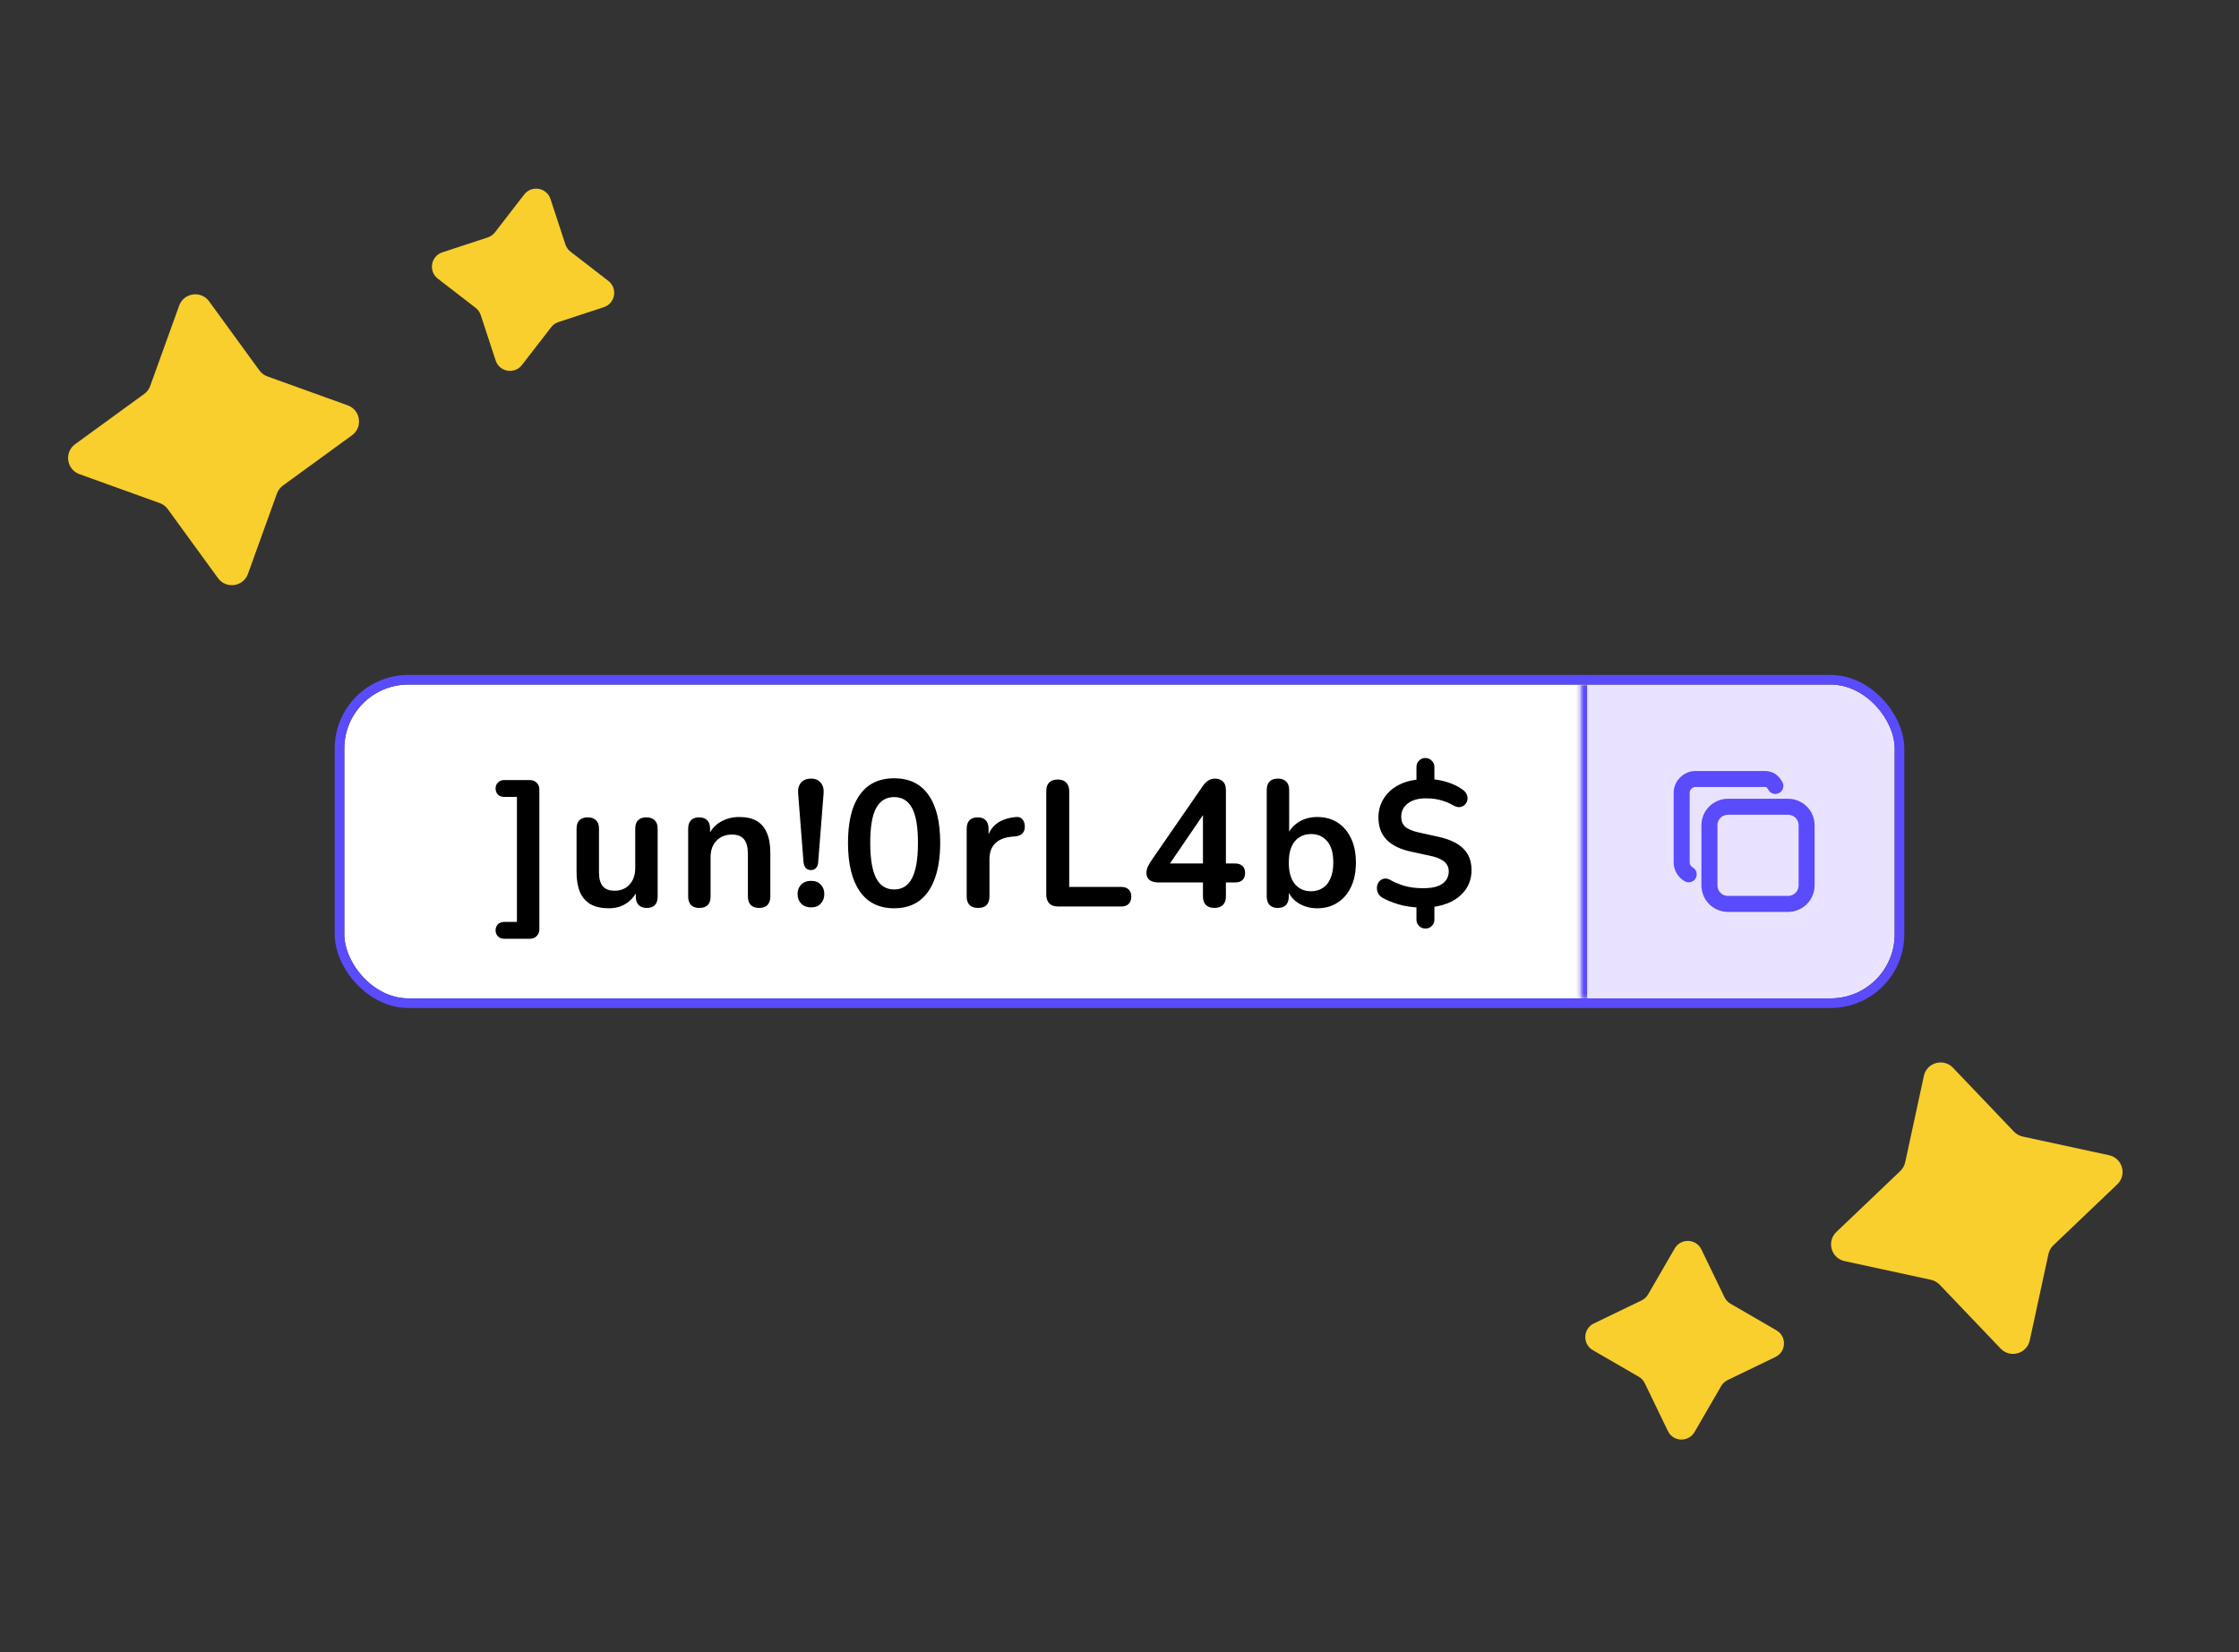 <svg width="569" height="420" viewBox="0 0 569 420" fill="none" xmlns="http://www.w3.org/2000/svg">
<rect x="0" y="0" width="569" height="420" fill="#333333" stroke="none"/>
<g clip-path="url(#clip0_438_2288)">
<rect width="314.223" height="79.777" transform="translate(87.5 174)" fill="white"/>
<path d="M128.13 238.627C127.462 238.627 126.93 238.414 126.535 237.989C126.14 237.594 125.942 237.092 125.942 236.484C125.942 235.877 126.14 235.36 126.535 234.934C126.93 234.539 127.462 234.342 128.13 234.342H131.367V202.568H128.13C127.462 202.568 126.93 202.37 126.535 201.975C126.14 201.55 125.942 201.033 125.942 200.425C125.942 199.817 126.14 199.316 126.535 198.921C126.93 198.495 127.462 198.283 128.13 198.283H134.649C135.348 198.283 135.926 198.511 136.381 198.967C136.837 199.392 137.065 199.954 137.065 200.653V236.256C137.065 236.925 136.837 237.487 136.381 237.943C135.926 238.399 135.348 238.627 134.649 238.627H128.13ZM154.731 230.877C152.877 230.877 151.342 230.543 150.127 229.874C148.911 229.175 147.999 228.142 147.391 226.774C146.814 225.407 146.525 223.705 146.525 221.669V210.637C146.525 209.664 146.768 208.95 147.255 208.494C147.741 208.008 148.44 207.765 149.352 207.765C150.263 207.765 150.962 208.008 151.449 208.494C151.965 208.95 152.224 209.664 152.224 210.637V221.76C152.224 223.34 152.543 224.51 153.181 225.27C153.819 226.03 154.837 226.41 156.235 226.41C157.755 226.41 159.001 225.893 159.973 224.86C160.946 223.796 161.432 222.398 161.432 220.666V210.637C161.432 209.664 161.675 208.95 162.162 208.494C162.648 208.008 163.347 207.765 164.259 207.765C165.17 207.765 165.869 208.008 166.356 208.494C166.872 208.95 167.13 209.664 167.13 210.637V227.869C167.13 229.814 166.204 230.786 164.35 230.786C163.468 230.786 162.785 230.543 162.298 230.057C161.812 229.54 161.569 228.811 161.569 227.869V224.404L162.207 225.772C161.569 227.413 160.596 228.674 159.29 229.555C158.013 230.437 156.494 230.877 154.731 230.877ZM177.711 230.786C176.8 230.786 176.101 230.543 175.614 230.057C175.128 229.54 174.885 228.811 174.885 227.869V210.637C174.885 209.695 175.128 208.98 175.614 208.494C176.101 208.008 176.784 207.765 177.666 207.765C178.547 207.765 179.231 208.008 179.717 208.494C180.203 208.98 180.446 209.695 180.446 210.637V213.737L179.945 212.597C180.614 210.986 181.647 209.771 183.045 208.95C184.473 208.099 186.084 207.674 187.877 207.674C189.67 207.674 191.144 208.008 192.299 208.676C193.454 209.345 194.32 210.363 194.897 211.731C195.475 213.068 195.764 214.77 195.764 216.837V227.869C195.764 228.811 195.52 229.54 195.034 230.057C194.548 230.543 193.849 230.786 192.937 230.786C192.025 230.786 191.311 230.543 190.795 230.057C190.308 229.54 190.065 228.811 190.065 227.869V217.11C190.065 215.378 189.731 214.117 189.062 213.326C188.424 212.536 187.421 212.141 186.054 212.141C184.382 212.141 183.045 212.673 182.042 213.737C181.069 214.77 180.583 216.153 180.583 217.885V227.869C180.583 229.814 179.626 230.786 177.711 230.786ZM206.11 221.167C205.533 221.167 205.077 220.985 204.742 220.62C204.439 220.256 204.256 219.739 204.195 219.07L202.828 201.656C202.737 200.532 202.98 199.635 203.557 198.967C204.135 198.268 204.986 197.918 206.11 197.918C207.204 197.918 208.025 198.268 208.572 198.967C209.149 199.635 209.392 200.532 209.301 201.656L207.933 219.07C207.903 219.739 207.721 220.256 207.386 220.62C207.083 220.985 206.657 221.167 206.11 221.167ZM206.11 230.649C205.077 230.649 204.241 230.33 203.603 229.692C202.995 229.054 202.691 228.233 202.691 227.23C202.691 226.258 202.995 225.468 203.603 224.86C204.241 224.222 205.077 223.902 206.11 223.902C207.174 223.902 207.994 224.222 208.572 224.86C209.18 225.468 209.483 226.258 209.483 227.23C209.483 228.233 209.18 229.054 208.572 229.692C207.994 230.33 207.174 230.649 206.11 230.649ZM227.219 230.877C223.42 230.877 220.518 229.449 218.512 226.592C216.506 223.705 215.503 219.602 215.503 214.284C215.503 210.698 215.944 207.689 216.825 205.257C217.737 202.796 219.059 200.942 220.791 199.696C222.554 198.45 224.696 197.827 227.219 197.827C231.048 197.827 233.95 199.225 235.926 202.021C237.932 204.817 238.935 208.889 238.935 214.238C238.935 217.794 238.479 220.818 237.567 223.31C236.686 225.772 235.379 227.656 233.647 228.963C231.914 230.239 229.772 230.877 227.219 230.877ZM227.219 226.091C229.285 226.091 230.805 225.133 231.778 223.219C232.78 221.304 233.282 218.31 233.282 214.238C233.282 210.166 232.78 207.218 231.778 205.394C230.805 203.54 229.285 202.613 227.219 202.613C225.183 202.613 223.663 203.54 222.66 205.394C221.657 207.218 221.156 210.166 221.156 214.238C221.156 218.31 221.657 221.304 222.66 223.219C223.663 225.133 225.183 226.091 227.219 226.091ZM248.581 230.786C247.639 230.786 246.91 230.543 246.393 230.057C245.907 229.54 245.664 228.811 245.664 227.869V210.637C245.664 209.695 245.907 208.98 246.393 208.494C246.879 208.008 247.563 207.765 248.444 207.765C249.326 207.765 250.01 208.008 250.496 208.494C250.982 208.98 251.225 209.695 251.225 210.637V213.509H250.769C251.195 211.685 252.031 210.302 253.277 209.36C254.523 208.418 256.179 207.856 258.246 207.674C258.884 207.613 259.385 207.78 259.75 208.175C260.145 208.54 260.373 209.117 260.434 209.907C260.495 210.667 260.312 211.29 259.887 211.776C259.492 212.232 258.884 212.506 258.063 212.597L257.06 212.688C255.207 212.87 253.809 213.448 252.866 214.42C251.924 215.363 251.453 216.7 251.453 218.432V227.869C251.453 228.811 251.21 229.54 250.724 230.057C250.238 230.543 249.523 230.786 248.581 230.786ZM268.849 230.421C267.907 230.421 267.178 230.163 266.661 229.646C266.144 229.099 265.886 228.355 265.886 227.413V201.109C265.886 200.137 266.129 199.407 266.615 198.921C267.132 198.404 267.861 198.146 268.804 198.146C269.746 198.146 270.46 198.404 270.946 198.921C271.463 199.407 271.721 200.137 271.721 201.109V225.452H284.941C285.762 225.452 286.385 225.665 286.81 226.091C287.266 226.516 287.494 227.124 287.494 227.914C287.494 228.704 287.266 229.327 286.81 229.783C286.385 230.209 285.762 230.421 284.941 230.421H268.849ZM308.625 230.786C307.713 230.786 306.999 230.543 306.482 230.057C305.965 229.54 305.707 228.811 305.707 227.869V224.313H294.447C293.505 224.313 292.745 224.115 292.168 223.72C291.621 223.325 291.347 222.702 291.347 221.851C291.347 221.365 291.469 220.833 291.712 220.256C291.986 219.678 292.457 218.918 293.125 217.976L305.616 199.878C306.041 199.24 306.513 198.754 307.029 198.419C307.546 198.085 308.138 197.918 308.807 197.918C309.597 197.918 310.251 198.161 310.767 198.647C311.284 199.103 311.542 199.833 311.542 200.836V219.481H313.776C314.657 219.481 315.311 219.693 315.736 220.119C316.192 220.514 316.42 221.106 316.42 221.897C316.42 222.687 316.192 223.295 315.736 223.72C315.311 224.115 314.657 224.313 313.776 224.313H311.542V227.869C311.542 228.811 311.284 229.54 310.767 230.057C310.251 230.543 309.536 230.786 308.625 230.786ZM305.707 219.481V205.257H307.029L296.271 221.031V219.481H305.707ZM334.774 230.877C332.889 230.877 331.233 230.406 329.805 229.464C328.407 228.522 327.48 227.261 327.024 225.68L327.525 224.541V227.869C327.525 228.811 327.282 229.54 326.796 230.057C326.31 230.543 325.626 230.786 324.745 230.786C323.833 230.786 323.134 230.543 322.648 230.057C322.161 229.54 321.918 228.811 321.918 227.869V200.79C321.918 199.848 322.161 199.134 322.648 198.647C323.134 198.161 323.833 197.918 324.745 197.918C325.656 197.918 326.355 198.161 326.842 198.647C327.358 199.134 327.617 199.848 327.617 200.79V212.643H327.07C327.556 211.153 328.498 209.953 329.896 209.041C331.294 208.129 332.92 207.674 334.774 207.674C336.749 207.674 338.466 208.145 339.925 209.087C341.384 210.029 342.523 211.366 343.344 213.098C344.165 214.8 344.575 216.852 344.575 219.253C344.575 221.623 344.165 223.69 343.344 225.452C342.523 227.185 341.369 228.522 339.879 229.464C338.421 230.406 336.719 230.877 334.774 230.877ZM333.178 226.547C334.303 226.547 335.29 226.273 336.141 225.726C336.992 225.179 337.646 224.374 338.102 223.31C338.588 222.216 338.831 220.863 338.831 219.253C338.831 216.821 338.314 215.013 337.281 213.828C336.248 212.612 334.88 212.004 333.178 212.004C332.054 212.004 331.066 212.278 330.215 212.825C329.364 213.342 328.695 214.147 328.209 215.241C327.753 216.305 327.525 217.642 327.525 219.253C327.525 221.654 328.042 223.477 329.075 224.723C330.109 225.939 331.476 226.547 333.178 226.547ZM362.245 236.029C361.576 236.029 361.029 235.801 360.604 235.345C360.178 234.919 359.965 234.387 359.965 233.749V229.692L361.014 230.695C358.917 230.634 357.048 230.361 355.407 229.874C353.796 229.388 352.428 228.826 351.304 228.188C350.757 227.853 350.377 227.443 350.164 226.957C349.951 226.44 349.876 225.923 349.936 225.407C349.997 224.89 350.179 224.45 350.483 224.085C350.818 223.69 351.228 223.447 351.714 223.355C352.2 223.234 352.763 223.355 353.401 223.72C354.252 224.206 355.361 224.677 356.729 225.133C358.127 225.559 359.798 225.772 361.743 225.772C363.263 225.772 364.494 225.589 365.436 225.224C366.378 224.86 367.062 224.358 367.487 223.72C367.943 223.082 368.171 222.353 368.171 221.532C368.171 220.863 368.019 220.286 367.715 219.8C367.411 219.283 366.91 218.842 366.211 218.478C365.512 218.083 364.57 217.763 363.384 217.52L358.552 216.472C355.787 215.864 353.72 214.846 352.352 213.418C350.985 211.989 350.301 210.12 350.301 207.81C350.301 206.017 350.742 204.422 351.623 203.024C352.504 201.595 353.735 200.456 355.316 199.605C356.896 198.754 358.75 198.252 360.877 198.1L359.965 198.784V194.955C359.965 194.317 360.178 193.785 360.604 193.359C361.029 192.903 361.576 192.676 362.245 192.676C362.883 192.676 363.415 192.903 363.84 193.359C364.296 193.785 364.524 194.317 364.524 194.955V198.784L363.567 198.055C364.874 198.085 366.302 198.343 367.852 198.83C369.432 199.316 370.785 200 371.909 200.881C372.365 201.246 372.669 201.671 372.821 202.158C372.973 202.613 372.988 203.069 372.866 203.525C372.745 203.951 372.517 204.315 372.183 204.619C371.848 204.923 371.423 205.106 370.906 205.166C370.42 205.197 369.858 205.03 369.22 204.665C368.338 204.148 367.35 203.738 366.256 203.434C365.162 203.1 363.855 202.933 362.336 202.933C360.391 202.933 358.856 203.373 357.732 204.255C356.638 205.106 356.091 206.23 356.091 207.628C356.091 208.661 356.425 209.497 357.093 210.135C357.762 210.743 358.902 211.229 360.512 211.594L365.481 212.688C368.399 213.326 370.542 214.344 371.909 215.742C373.277 217.11 373.961 218.918 373.961 221.167C373.961 222.93 373.52 224.495 372.639 225.863C371.757 227.2 370.542 228.279 368.992 229.099C367.472 229.89 365.694 230.391 363.658 230.604L364.524 229.646V233.749C364.524 234.387 364.311 234.919 363.886 235.345C363.46 235.801 362.913 236.029 362.245 236.029Z" fill="black"/>
<mask id="path-5-inside-1_438_2288" fill="white">
<path d="M401.723 174H481.5V253.777H401.723V174Z"/>
</mask>
<path d="M401.723 174H481.5V253.777H401.723V174Z" fill="#EAE3FF"/>
<path d="M401.723 253.777H403.351V174H401.723H400.095V253.777H401.723Z" fill="#5A4BFC" mask="url(#path-5-inside-1_438_2288)"/>
<path d="M434.42 209.774C434.42 208.526 434.916 207.33 435.798 206.447C436.68 205.565 437.876 205.07 439.124 205.07H454.409C455.027 205.07 455.638 205.191 456.209 205.428C456.78 205.664 457.298 206.011 457.735 206.447C458.172 206.884 458.518 207.403 458.755 207.973C458.991 208.544 459.113 209.156 459.113 209.774V225.058C459.113 225.676 458.991 226.288 458.755 226.859C458.518 227.429 458.172 227.948 457.735 228.385C457.298 228.821 456.78 229.168 456.209 229.404C455.638 229.641 455.027 229.762 454.409 229.762H439.124C438.506 229.762 437.894 229.641 437.324 229.404C436.753 229.168 436.234 228.821 435.798 228.385C435.361 227.948 435.014 227.429 434.778 226.859C434.542 226.288 434.42 225.676 434.42 225.058V209.774Z" stroke="#5A4BFC" stroke-width="4.07" stroke-linecap="round" stroke-linejoin="round"/>
<path d="M429.15 222.243C428.609 221.936 428.158 221.49 427.845 220.952C427.531 220.414 427.366 219.802 427.365 219.18V201.542C427.365 199.602 428.953 198.014 430.893 198.014H448.531C449.853 198.014 450.573 198.693 451.176 199.778" stroke="#5A4BFC" stroke-width="4.07" stroke-linecap="round" stroke-linejoin="round"/>
</g>
<rect x="86.279" y="172.779" width="396.442" height="82.219" rx="17.502" stroke="#5A4BFC" stroke-width="2.442"/>
<path d="M88.365 103.038C91.65 104.222 92.273 108.598 89.449 110.652L71.906 123.417C71.201 123.93 70.667 124.641 70.372 125.461L63.014 145.871C61.83 149.156 57.454 149.78 55.4 146.956L42.635 129.412C42.122 128.708 41.41 128.174 40.591 127.878L20.181 120.521C16.896 119.337 16.272 114.961 19.096 112.906L36.64 100.141C37.344 99.629 37.878 98.917 38.173 98.098L45.531 77.688C46.715 74.402 51.091 73.779 53.146 76.603L65.911 94.146C66.423 94.85 67.135 95.385 67.954 95.68L88.365 103.038Z" fill="#F8CF2C"/>
<path d="M535.977 293.648C539.39 294.386 540.588 298.641 538.062 301.052L521.823 316.546C521.193 317.147 520.758 317.923 520.573 318.774L515.827 340.712C515.089 344.125 510.834 345.322 508.423 342.796L492.929 326.557C492.328 325.927 491.552 325.492 490.701 325.308L468.764 320.561C465.351 319.823 464.153 315.568 466.679 313.158L482.918 297.664C483.548 297.062 483.983 296.286 484.168 295.435L488.914 273.498C489.652 270.085 493.907 268.887 496.317 271.413L511.811 287.652C512.413 288.282 513.189 288.718 514.04 288.902L535.977 293.648Z" fill="#F8CF2C"/>
<path d="M154.598 71.397C157.035 73.28 156.374 77.123 153.448 78.083L141.91 81.871C141.18 82.11 140.539 82.563 140.069 83.171L132.644 92.781C130.761 95.218 126.919 94.558 125.958 91.631L122.171 80.093C121.931 79.363 121.478 78.722 120.87 78.252L111.26 70.827C108.823 68.944 109.484 65.102 112.41 64.141L123.948 60.354C124.678 60.114 125.319 59.661 125.789 59.053L133.214 49.443C135.097 47.006 138.939 47.667 139.9 50.593L143.688 62.131C143.927 62.861 144.38 63.502 144.988 63.972L154.598 71.397Z" fill="#F8CF2C"/>
<path d="M451.45 338.152C454.115 339.695 453.969 343.591 451.196 344.931L439.052 350.799C438.36 351.133 437.784 351.667 437.399 352.332L430.64 364.004C429.097 366.669 425.201 366.524 423.861 363.75L417.993 351.606C417.659 350.914 417.125 350.339 416.46 349.954L404.788 343.195C402.123 341.651 402.268 337.755 405.042 336.415L417.186 330.547C417.878 330.213 418.453 329.679 418.838 329.014L425.597 317.342C427.141 314.677 431.037 314.823 432.377 317.596L438.245 329.74C438.579 330.432 439.113 331.008 439.778 331.393L451.45 338.152Z" fill="#F8CF2C"/>
<defs>
<clipPath id="clip0_438_2288">
<rect x="87.5" y="174" width="394" height="79.777" rx="16.281" fill="white"/>
</clipPath>
</defs>
</svg>
